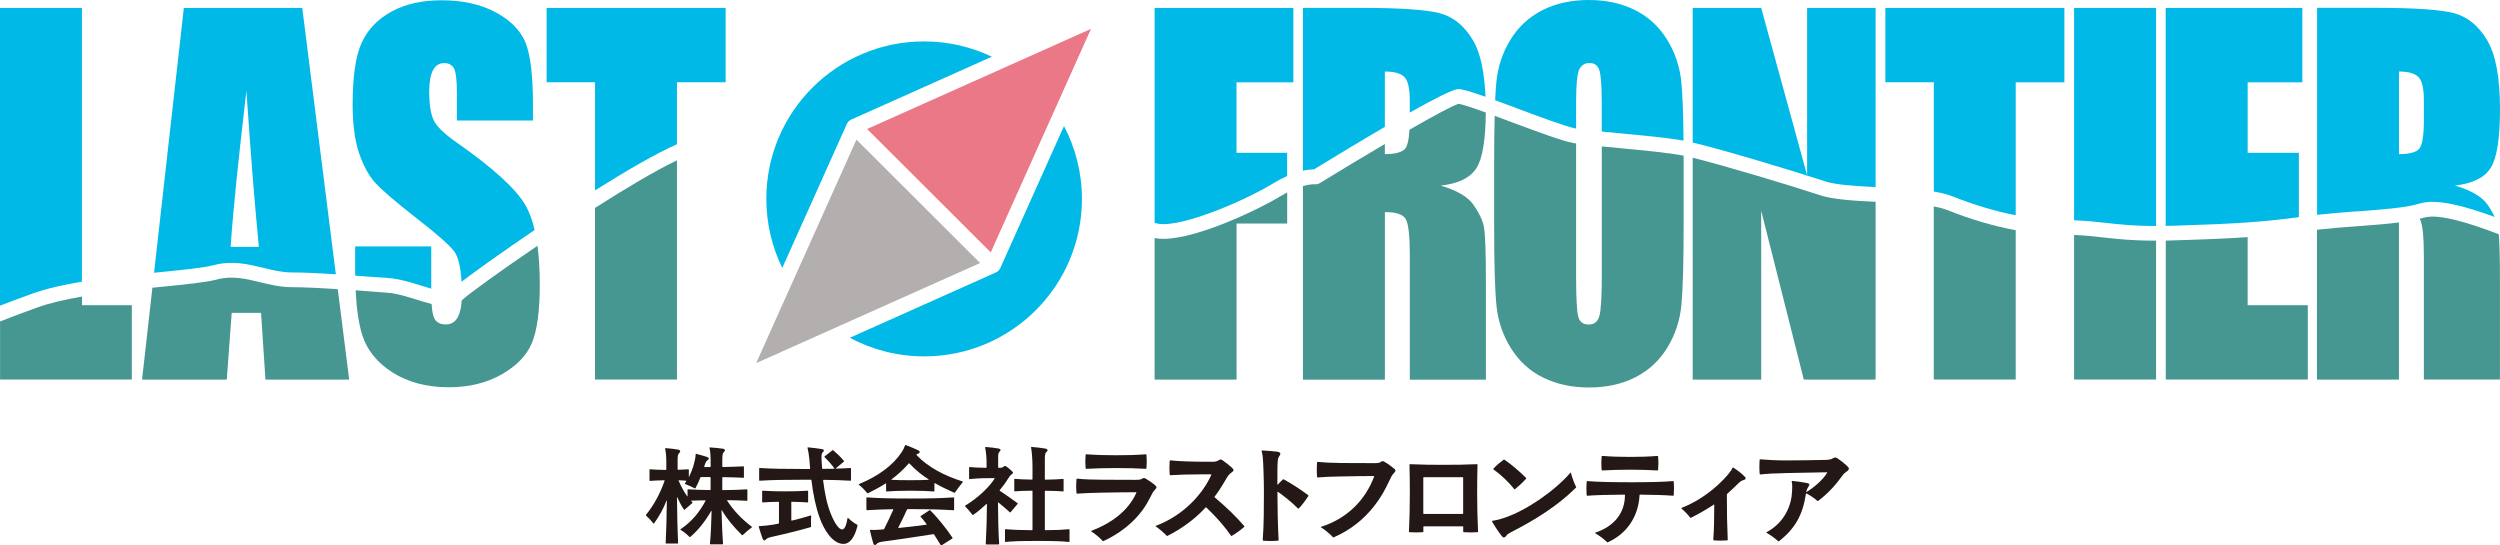 <svg width="275" height="60" viewBox="0 0 275 60" fill="none" xmlns="http://www.w3.org/2000/svg">
<path d="M82.731 57.98C82.731 57.98 82.718 58.005 82.692 58.018C82.317 58.309 82.078 58.496 81.696 58.858C81.67 58.883 81.625 58.87 81.612 58.858C80.648 57.896 79.989 57.115 79.413 56.133C79.387 56.095 79.368 56.108 79.368 56.146C79.407 57.431 79.452 58.761 79.536 59.819C79.536 59.858 79.51 59.877 79.478 59.877H78.152C78.113 59.877 78.094 59.852 78.094 59.819C78.191 58.786 78.249 57.476 78.275 56.217C78.275 56.179 78.236 56.179 78.23 56.204C77.628 57.263 76.846 58.283 75.934 59.064C75.908 59.09 75.862 59.077 75.85 59.064C75.539 58.754 75.19 58.477 74.86 58.283C74.821 58.257 74.821 58.238 74.86 58.212C76.063 57.405 76.917 56.385 77.615 55.081C77.628 55.055 77.615 55.036 77.576 55.036C77.001 55.036 76.471 55.062 76.037 55.075C75.998 55.075 76.011 55.101 76.037 55.12L76.16 55.249C76.16 55.249 76.186 55.307 76.16 55.333C75.882 55.559 75.572 55.824 75.319 56.056C75.293 56.082 75.261 56.095 75.235 56.056C74.97 55.681 74.744 55.23 74.504 54.713C74.478 54.668 74.466 54.675 74.466 54.713C74.491 56.792 74.524 58.444 74.588 59.729C74.588 59.768 74.563 59.787 74.53 59.787H73.282C73.243 59.787 73.224 59.761 73.224 59.729C73.282 58.515 73.334 57.005 73.353 55.094C73.353 55.055 73.314 55.049 73.308 55.081C72.972 55.959 72.538 56.753 71.95 57.566C71.911 57.612 71.891 57.612 71.853 57.566C71.613 57.244 71.374 57.005 71.07 56.714C71.057 56.702 71.044 56.688 71.044 56.656C71.044 56.63 71.057 56.617 71.07 56.611C71.84 55.675 72.571 54.416 73.101 52.899C73.114 52.861 73.101 52.828 73.056 52.828C72.441 52.841 71.898 52.867 71.504 52.899C71.465 52.899 71.445 52.886 71.445 52.854V51.666C71.445 51.628 71.471 51.621 71.504 51.621C71.937 51.66 72.551 51.679 73.237 51.692C73.282 51.692 73.295 51.666 73.295 51.634V50.911C73.295 50.227 73.256 49.756 73.166 49.362C73.153 49.317 73.192 49.291 73.224 49.291C73.586 49.317 74.304 49.401 74.608 49.459C74.847 49.504 74.886 49.672 74.718 49.833C74.563 49.975 74.537 50.143 74.537 50.685V51.621C74.537 51.66 74.563 51.679 74.595 51.679C75.015 51.666 75.403 51.641 75.714 51.621C75.759 51.621 75.772 51.634 75.772 51.666V52.422C75.772 52.48 75.798 52.461 75.817 52.409C76.011 52.002 76.179 51.583 76.309 51.124C76.438 50.653 76.516 50.285 76.522 49.982C76.522 49.937 76.548 49.911 76.593 49.924C77.001 50.033 77.421 50.15 77.757 50.259C78.023 50.343 78.036 50.511 77.816 50.634C77.693 50.705 77.602 50.885 77.512 51.176L77.466 51.331C77.454 51.37 77.479 51.376 77.525 51.376H78.113C78.152 51.376 78.171 51.35 78.171 51.318V50.944C78.171 50.15 78.133 49.588 78.049 49.285C78.036 49.239 78.061 49.214 78.094 49.214C78.598 49.252 79.154 49.297 79.504 49.356C79.782 49.394 79.808 49.562 79.633 49.717C79.478 49.859 79.452 50.04 79.452 50.821V51.312C79.452 51.35 79.478 51.37 79.51 51.37C80.39 51.357 81.108 51.331 81.774 51.298C81.819 51.298 81.832 51.324 81.832 51.357V52.499C81.832 52.538 81.819 52.557 81.774 52.557C81.114 52.519 80.39 52.499 79.51 52.486C79.471 52.486 79.452 52.512 79.452 52.544V53.855C79.452 53.894 79.478 53.913 79.51 53.913C80.59 53.9 81.437 53.874 82.155 53.829C82.201 53.829 82.213 53.855 82.213 53.887V55.03C82.213 55.068 82.201 55.088 82.155 55.088C81.554 55.049 80.868 55.03 80.028 55.017C79.989 55.017 79.969 55.042 79.989 55.075C80.713 56.179 81.541 57.056 82.686 57.934C82.712 57.947 82.724 57.973 82.724 57.98H82.731ZM74.66 52.899C74.925 53.513 75.222 54.074 75.584 54.578C75.61 54.617 75.63 54.617 75.63 54.578V53.881C75.63 53.842 75.656 53.822 75.688 53.822C76.335 53.868 77.104 53.894 78.107 53.906C78.152 53.906 78.165 53.881 78.165 53.848V52.538C78.165 52.499 78.139 52.48 78.107 52.48H77.117C77.078 52.48 77.046 52.506 77.033 52.538C76.878 52.945 76.697 53.351 76.503 53.7C76.49 53.726 76.457 53.739 76.432 53.726C76.121 53.558 75.759 53.39 75.371 53.248C75.332 53.235 75.326 53.203 75.345 53.164C75.403 53.08 75.455 53.009 75.5 52.925C75.513 52.899 75.513 52.88 75.475 52.88C75.248 52.854 74.97 52.841 74.692 52.835C74.647 52.835 74.621 52.861 74.647 52.906L74.66 52.899Z" fill="#231815"/>
<path d="M87.045 55.262V57.218C87.045 57.263 87.07 57.276 87.116 57.263C87.827 57.095 88.571 56.889 89.159 56.702C89.198 56.688 89.231 56.702 89.231 56.747C89.205 57.095 89.192 57.599 89.218 57.902C89.218 57.941 89.205 57.973 89.172 57.986C88.293 58.251 86.333 58.741 85.117 59.006C84.574 59.129 84.386 59.187 84.264 59.329C84.108 59.509 83.986 59.496 83.876 59.219C83.746 58.883 83.572 58.309 83.488 58.031C83.475 57.992 83.462 57.934 83.462 57.922C83.462 57.883 83.488 57.876 83.52 57.876C83.992 57.85 84.581 57.792 85.072 57.708C85.214 57.683 85.395 57.65 85.628 57.599C85.674 57.586 85.686 57.56 85.686 57.528V55.255C85.686 55.217 85.674 55.197 85.628 55.197C85.027 55.21 84.451 55.223 83.895 55.268C83.856 55.268 83.837 55.243 83.837 55.21V54.035C83.837 53.997 83.863 53.977 83.895 53.977C84.678 54.035 85.505 54.048 86.372 54.048C87.239 54.048 88.021 54.035 88.836 53.977C88.881 53.977 88.894 54.003 88.894 54.035V55.21C88.894 55.249 88.881 55.268 88.836 55.268C88.248 55.223 87.691 55.21 87.09 55.197C87.051 55.197 87.032 55.223 87.032 55.255L87.045 55.262ZM93.311 56.992C93.635 57.302 93.958 57.547 94.288 57.721C94.314 57.734 94.327 57.76 94.327 57.779C94.327 57.799 94.327 57.825 94.301 57.922C93.978 59.219 93.421 59.832 92.788 59.832C91.559 59.832 90.621 58.225 90.168 56.973C89.735 55.798 89.444 54.345 89.257 52.828C89.244 52.783 89.231 52.77 89.185 52.77H88.461C86.269 52.77 84.878 52.796 83.565 52.88C83.526 52.88 83.507 52.854 83.507 52.822V51.537C83.507 51.499 83.533 51.479 83.565 51.479C84.878 51.563 86.281 51.589 88.474 51.589H89.062C89.108 51.589 89.121 51.563 89.108 51.466L89.037 50.589C88.998 50.143 88.914 49.601 88.83 49.278C88.817 49.233 88.843 49.207 88.875 49.207C89.353 49.252 90.007 49.33 90.427 49.401C90.641 49.44 90.705 49.581 90.498 49.762C90.343 49.891 90.356 50.182 90.375 50.666C90.388 50.956 90.414 51.24 90.434 51.531C90.434 51.557 90.459 51.576 90.492 51.576C90.938 51.576 91.358 51.563 91.74 51.563C91.779 51.563 91.798 51.55 91.779 51.518C91.501 51.131 91.054 50.614 90.705 50.292C90.666 50.253 90.679 50.233 90.705 50.208L91.559 49.536C91.598 49.511 91.63 49.511 91.656 49.536C92.018 49.84 92.464 50.246 92.833 50.698C92.859 50.737 92.859 50.756 92.82 50.782L91.966 51.492C91.908 51.537 91.921 51.55 91.941 51.55C92.516 51.537 93.033 51.512 93.551 51.479C93.596 51.479 93.609 51.505 93.609 51.537V52.822C93.609 52.861 93.596 52.88 93.551 52.88C92.658 52.822 91.759 52.796 90.602 52.783C90.563 52.783 90.543 52.809 90.543 52.841C90.725 54.345 91.003 55.591 91.41 56.572C91.818 57.56 92.277 58.244 92.639 58.244C92.917 58.244 93.111 57.728 93.228 56.998C93.24 56.953 93.266 56.953 93.299 56.986L93.311 56.992Z" fill="#231815"/>
<path d="M100.827 50.066C102.088 51.395 103.879 52.325 105.878 52.958C105.904 52.97 105.916 52.983 105.916 53.003C105.916 53.022 105.904 53.041 105.832 53.125C105.567 53.435 105.328 53.784 105.05 54.171C105.024 54.21 105.005 54.216 104.953 54.197C104.209 53.861 103.498 53.526 102.844 53.151C102.819 53.138 102.786 53.138 102.786 53.19V54.003C102.786 54.042 102.773 54.061 102.728 54.061C101.958 54.016 101.383 53.977 100.128 53.977C98.874 53.977 98.298 54.016 97.528 54.061C97.49 54.061 97.47 54.035 97.47 54.003V53.209C97.47 53.17 97.444 53.164 97.412 53.183C96.849 53.545 96.209 53.894 95.485 54.255C95.439 54.281 95.413 54.255 95.388 54.229C95.097 53.881 94.812 53.59 94.521 53.364C94.476 53.325 94.45 53.319 94.45 53.293C94.45 53.267 94.476 53.254 94.56 53.222C96.655 52.344 98.24 51.169 99.177 49.749C99.346 49.498 99.481 49.22 99.553 48.994C99.566 48.968 99.579 48.955 99.598 48.955C99.617 48.955 99.656 48.968 99.753 49.001C100.199 49.168 100.704 49.388 100.995 49.53C101.234 49.653 101.221 49.82 100.982 49.904C100.911 49.93 100.872 49.949 100.84 49.975C100.801 50.001 100.801 50.033 100.827 50.059V50.066ZM95.303 56.069V54.771C95.303 54.733 95.329 54.713 95.362 54.713C96.61 54.797 97.813 54.836 100.128 54.836C102.444 54.836 103.64 54.797 104.895 54.713C104.94 54.713 104.953 54.739 104.953 54.771V56.069C104.953 56.108 104.94 56.127 104.895 56.127C103.646 56.056 102.463 56.004 100.128 56.004H99.85C99.85 56.004 99.792 56.017 99.766 56.062C99.475 56.708 99.152 57.386 98.815 58.018C98.789 58.063 98.815 58.076 98.854 58.076C99.831 57.98 100.924 57.85 101.9 57.715C101.946 57.702 101.946 57.689 101.926 57.657C101.7 57.347 101.467 57.069 101.266 56.843C101.228 56.805 101.241 56.785 101.279 56.76L102.23 56.133C102.269 56.108 102.301 56.108 102.34 56.146C103.084 56.889 104.17 58.212 104.772 59.148C104.798 59.187 104.798 59.206 104.759 59.232L103.666 59.929C103.608 59.968 103.556 60 103.536 60C103.498 60 103.478 59.961 103.452 59.916C103.271 59.606 103.045 59.245 102.754 58.799C102.728 58.761 102.709 58.754 102.657 58.761C101.008 59.025 98.233 59.432 97.121 59.574C96.701 59.632 96.558 59.697 96.448 59.826C96.319 59.981 96.125 60.019 96.054 59.755C95.957 59.419 95.776 58.722 95.692 58.341C95.679 58.296 95.717 58.283 95.75 58.283C96.054 58.309 96.397 58.296 96.869 58.257L97.166 58.231C97.224 58.218 97.237 58.218 97.263 58.173C97.599 57.528 97.923 56.805 98.253 56.082C98.278 56.037 98.253 56.011 98.207 56.011C97.05 56.037 96.235 56.069 95.381 56.12C95.342 56.12 95.323 56.095 95.323 56.062L95.303 56.069ZM102.146 52.777C102.185 52.777 102.185 52.751 102.146 52.732C101.376 52.241 100.678 51.673 100.051 50.989C100.012 50.95 99.992 50.95 99.954 50.989C99.352 51.673 98.738 52.228 98.065 52.732C98.026 52.757 98.039 52.777 98.078 52.777C98.621 52.816 99.184 52.822 100.122 52.822C101.059 52.822 101.603 52.809 102.14 52.777H102.146Z" fill="#231815"/>
<path d="M111.938 55.43L111.168 56.34C111.142 56.379 111.11 56.379 111.084 56.353C110.832 56.114 110.314 55.669 109.836 55.281C109.797 55.255 109.778 55.255 109.778 55.307C109.79 57.063 109.823 58.431 109.907 59.832C109.907 59.871 109.881 59.89 109.849 59.89H108.491C108.452 59.89 108.432 59.864 108.432 59.832C108.516 58.335 108.555 56.869 108.562 55.462C108.562 55.423 108.536 55.417 108.516 55.436C108.025 55.895 107.52 56.314 107.048 56.637C107.009 56.663 106.99 56.663 106.964 56.624C106.725 56.301 106.447 55.985 106.169 55.701C106.156 55.688 106.143 55.675 106.143 55.662C106.143 55.636 106.156 55.623 106.182 55.617C107.527 54.791 108.769 53.648 109.402 52.654C109.428 52.615 109.415 52.596 109.364 52.596H108.956C107.799 52.596 107.236 52.641 106.66 52.706C106.621 52.706 106.602 52.68 106.602 52.648V51.421C106.602 51.383 106.628 51.376 106.66 51.376C107.132 51.421 107.624 51.447 108.465 51.46C108.51 51.46 108.523 51.434 108.523 51.402V50.969C108.523 50.369 108.478 49.807 108.368 49.227C108.355 49.181 108.394 49.168 108.426 49.168C108.93 49.207 109.435 49.265 109.842 49.336C110.094 49.381 110.12 49.543 109.952 49.685C109.81 49.807 109.797 49.975 109.797 50.414V51.402C109.797 51.441 109.823 51.46 109.855 51.46H109.965C110.179 51.46 110.269 51.434 110.398 51.331C110.528 51.221 110.592 51.234 110.761 51.357C110.929 51.479 111.207 51.718 111.362 51.873C111.459 51.97 111.446 52.067 111.317 52.151C111.162 52.247 111.013 52.441 110.883 52.654C110.631 53.074 110.321 53.493 109.972 53.913C109.946 53.939 109.959 53.971 109.997 53.997C110.541 54.345 111.478 55.017 111.931 55.352C111.97 55.378 111.97 55.398 111.944 55.436L111.938 55.43ZM114.932 54.035V58.264C114.932 58.302 114.958 58.322 114.99 58.322C116.323 58.309 116.924 58.276 117.59 58.212C117.635 58.212 117.648 58.225 117.648 58.257V59.568C117.648 59.606 117.635 59.613 117.59 59.613C116.795 59.542 116.09 59.503 114.104 59.503C112.119 59.503 111.394 59.542 110.605 59.613C110.567 59.613 110.547 59.6 110.547 59.568V58.257C110.547 58.218 110.573 58.212 110.605 58.212C111.317 58.27 111.964 58.309 113.516 58.322C113.561 58.322 113.574 58.296 113.574 58.264V54.035C113.574 53.997 113.561 53.977 113.516 53.977C112.662 53.99 112.119 54.003 111.627 54.048C111.588 54.048 111.569 54.035 111.569 54.003V52.732C111.569 52.693 111.595 52.673 111.627 52.673C112.119 52.719 112.662 52.745 113.516 52.757C113.561 52.757 113.574 52.732 113.574 52.699V51.344C113.574 50.537 113.503 49.672 113.419 49.233C113.406 49.188 113.445 49.162 113.477 49.162C113.91 49.201 114.641 49.272 114.99 49.343C115.268 49.388 115.301 49.569 115.1 49.73C114.945 49.853 114.932 50.053 114.932 50.776V52.706C114.932 52.745 114.958 52.764 114.99 52.764C115.883 52.751 116.432 52.725 116.937 52.68C116.982 52.68 116.995 52.706 116.995 52.738V54.01C116.995 54.048 116.982 54.055 116.937 54.055C116.432 54.01 115.876 53.997 114.99 53.984C114.951 53.984 114.932 54.01 114.932 54.042V54.035Z" fill="#231815"/>
<path d="M118.463 52.648C119.33 52.745 120.158 52.757 121.289 52.77C122.602 52.783 123.67 52.783 124.911 52.783C125.235 52.783 125.416 52.77 125.552 52.699C125.687 52.628 125.778 52.577 125.83 52.577C125.901 52.577 125.972 52.615 126.069 52.673C126.444 52.899 126.877 53.19 127.104 53.416C127.162 53.474 127.214 53.538 127.214 53.597C127.214 53.681 127.155 53.764 127.033 53.887C126.851 54.068 126.754 54.236 126.457 54.836C125.642 56.495 123.993 58.315 121.38 59.516C121.354 59.529 121.341 59.529 121.335 59.529C121.328 59.529 121.309 59.529 121.264 59.471C120.986 59.161 120.455 58.715 120.035 58.451C119.996 58.425 120.009 58.406 120.048 58.393C122.143 57.599 124.077 56.269 124.995 54.216C125.021 54.171 125.008 54.145 124.969 54.145C123.682 54.145 122.732 54.171 121.302 54.19C120.158 54.216 119.343 54.236 118.476 54.3C118.437 54.3 118.418 54.274 118.418 54.242C118.392 54.029 118.379 53.764 118.379 53.487C118.379 53.209 118.392 52.925 118.418 52.706C118.418 52.661 118.444 52.661 118.476 52.661L118.463 52.648ZM119.485 49.969C120.481 50.053 121.852 50.078 122.829 50.078C123.805 50.078 125.112 50.053 126.043 49.969C126.088 49.969 126.101 49.995 126.114 50.078C126.153 50.511 126.153 51.027 126.114 51.46C126.101 51.544 126.088 51.57 126.043 51.57C125.105 51.512 123.818 51.486 122.829 51.486C121.839 51.486 120.481 51.512 119.485 51.57C119.446 51.57 119.427 51.557 119.414 51.473C119.375 51.027 119.375 50.511 119.414 50.066C119.427 49.982 119.453 49.969 119.485 49.969Z" fill="#231815"/>
<path d="M128.733 50.64C129.71 50.737 130.848 50.795 133.351 50.795C133.655 50.795 133.81 50.769 134.037 50.64C134.121 50.595 134.192 50.543 134.263 50.543C134.334 50.543 134.431 50.589 134.515 50.653C134.852 50.892 135.298 51.24 135.524 51.46C135.764 51.699 135.738 51.783 135.466 51.976C135.194 52.17 135.078 52.312 134.683 53.009C134.405 53.487 134.043 54.055 133.61 54.629C133.584 54.668 133.597 54.688 133.623 54.713C134.78 55.688 135.945 56.779 136.857 57.857C136.869 57.87 136.882 57.896 136.882 57.902C136.882 57.909 136.882 57.941 136.857 57.96C136.481 58.296 135.977 58.67 135.511 58.935C135.485 58.948 135.466 58.961 135.453 58.961C135.44 58.961 135.427 58.961 135.408 58.922C134.722 57.934 133.869 56.94 132.698 55.824C132.672 55.798 132.64 55.798 132.614 55.824C131.579 56.953 130.182 58.057 128.442 58.935C128.417 58.948 128.397 58.961 128.384 58.961C128.358 58.961 128.339 58.935 128.326 58.922C128.048 58.632 127.556 58.193 127.149 57.915C127.136 57.902 127.123 57.889 127.123 57.876C127.123 57.85 127.136 57.837 127.162 57.831C130.04 56.753 132.213 54.507 133.235 52.26C133.261 52.202 133.235 52.176 133.196 52.176H132.303C130.79 52.176 129.704 52.215 128.733 52.273C128.695 52.273 128.675 52.26 128.662 52.176C128.624 51.731 128.624 51.157 128.662 50.737C128.675 50.653 128.701 50.64 128.733 50.64Z" fill="#231815"/>
<path d="M138.784 49.594C138.784 49.556 138.81 49.549 138.829 49.549C139.359 49.575 140.103 49.633 140.439 49.678C140.886 49.736 140.899 49.917 140.763 50.111C140.627 50.304 140.569 50.434 140.549 50.756C140.511 51.15 140.511 52.151 140.511 53.28C140.511 53.319 140.536 53.325 140.556 53.306C140.737 53.099 140.931 52.912 141.112 52.745C141.138 52.719 141.17 52.706 141.222 52.732C142.199 53.274 143.123 53.887 143.906 54.474C143.919 54.487 143.932 54.5 143.932 54.52C143.932 54.539 143.919 54.565 143.893 54.603C143.641 54.997 143.233 55.553 142.871 55.927C142.832 55.966 142.8 55.953 142.774 55.927C142.05 55.217 141.319 54.629 140.575 54.1C140.536 54.074 140.517 54.1 140.517 54.139C140.517 55.675 140.562 57.767 140.646 59.413C140.646 59.451 140.633 59.471 140.588 59.471C140.375 59.496 140.071 59.509 139.773 59.509C139.476 59.509 139.185 59.496 138.958 59.471C138.92 59.471 138.9 59.445 138.9 59.413C139.03 57.741 139.03 55.585 139.03 54.119C139.03 52.654 138.958 50.795 138.907 50.311C138.881 50.085 138.848 49.84 138.784 49.627V49.594Z" fill="#231815"/>
<path d="M144.934 50.808C145.704 50.879 146.377 50.918 147.508 50.931C148.821 50.944 149.901 50.944 151.143 50.944C151.602 50.944 151.719 50.918 151.854 50.834C151.984 50.75 152.035 50.724 152.094 50.724C152.152 50.724 152.223 50.763 152.307 50.808C152.702 51.034 153.135 51.363 153.387 51.576C153.458 51.634 153.497 51.699 153.497 51.757C153.497 51.841 153.439 51.938 153.316 52.06C153.122 52.254 153.025 52.448 152.74 53.054C152.223 54.158 150.626 57.424 146.713 59.103C146.687 59.116 146.674 59.116 146.668 59.116C146.642 59.116 146.629 59.103 146.609 59.077C146.312 58.741 145.697 58.238 145.296 57.999C145.271 57.986 145.271 57.96 145.309 57.954C148.161 57.044 150.166 55.049 151.156 52.422C151.169 52.383 151.156 52.364 151.111 52.364C149.869 52.364 148.918 52.389 147.515 52.409C146.37 52.435 145.639 52.454 144.941 52.519C144.902 52.519 144.883 52.506 144.87 52.422C144.857 52.241 144.844 51.989 144.844 51.692C144.844 51.395 144.857 51.092 144.87 50.898C144.883 50.827 144.908 50.814 144.941 50.814L144.934 50.808Z" fill="#231815"/>
<path d="M155.095 51.06C156.323 51.118 157.559 51.131 158.775 51.131C159.99 51.131 161.239 51.118 162.467 51.06C162.513 51.06 162.526 51.086 162.526 51.118C162.5 52.151 162.487 53.254 162.487 54.326C162.487 55.649 162.526 57.147 162.584 58.483C162.584 58.522 162.571 58.541 162.526 58.541C162.319 58.554 162.021 58.567 161.756 58.567C161.491 58.567 161.213 58.554 161.012 58.541C160.973 58.541 160.954 58.515 160.954 58.483V57.954C160.954 57.915 160.928 57.896 160.896 57.896H156.627C156.589 57.896 156.569 57.922 156.569 57.954V58.483C156.569 58.522 156.556 58.541 156.511 58.541C156.317 58.554 156.065 58.567 155.799 58.567C155.534 58.567 155.243 58.554 155.043 58.541C155.004 58.541 154.985 58.515 154.985 58.483C155.043 57.153 155.082 55.649 155.082 54.326C155.082 53.248 155.069 52.151 155.043 51.118C155.043 51.073 155.069 51.06 155.101 51.06H155.095ZM156.563 52.551V56.475C156.563 56.514 156.589 56.534 156.621 56.534H160.889C160.928 56.534 160.948 56.508 160.948 56.475V52.551C160.948 52.512 160.922 52.493 160.889 52.493H156.621C156.582 52.493 156.563 52.519 156.563 52.551Z" fill="#231815"/>
<path d="M164.123 57.328C164.123 57.328 164.136 57.289 164.181 57.282C164.653 57.224 165.145 57.076 165.552 56.934C167.9 56.14 171.004 54.016 172.744 52.002C172.783 51.963 172.789 51.976 172.802 52.028C172.932 52.519 173.177 53.183 173.358 53.538C173.371 53.564 173.384 53.584 173.384 53.597C173.384 53.622 173.371 53.635 173.346 53.655C171.328 55.636 168.98 57.127 166.141 58.58C165.902 58.703 165.805 58.786 165.682 58.941C165.598 59.064 165.501 59.122 165.417 59.122C165.358 59.122 165.294 59.083 165.235 59.012C164.957 58.69 164.421 57.896 164.142 57.392C164.13 57.366 164.117 57.347 164.117 57.334L164.123 57.328ZM165.449 50.556C165.449 50.556 165.475 50.556 165.494 50.569C166.206 51.047 167.286 51.976 167.861 52.564C167.887 52.59 167.9 52.635 167.861 52.673C167.512 53.061 167.066 53.468 166.645 53.816C166.619 53.842 166.587 53.829 166.561 53.803C165.934 52.996 164.996 52.125 164.285 51.641C164.246 51.615 164.246 51.596 164.285 51.544C164.595 51.195 165.054 50.814 165.391 50.569C165.417 50.556 165.429 50.556 165.436 50.556H165.449Z" fill="#231815"/>
<path d="M174.587 52.919C175.609 53.016 177.64 53.048 179.522 53.048C181.229 53.048 183.092 53.009 184.043 52.919C184.088 52.919 184.101 52.932 184.114 53.003C184.127 53.183 184.14 53.422 184.14 53.7C184.14 53.977 184.127 54.242 184.114 54.423C184.101 54.507 184.088 54.532 184.043 54.532C183.247 54.462 181.831 54.423 180.408 54.41C180.369 54.41 180.35 54.436 180.35 54.468C180.227 56.927 178.849 58.767 176.864 59.645C176.838 59.658 176.825 59.658 176.819 59.658C176.793 59.658 176.773 59.632 176.76 59.619C176.437 59.296 175.932 58.922 175.46 58.644C175.434 58.632 175.435 58.606 175.473 58.599C177.614 57.87 178.733 56.404 178.746 54.468C178.746 54.429 178.733 54.41 178.688 54.41C177.077 54.423 175.467 54.455 174.6 54.532C174.561 54.532 174.542 54.52 174.529 54.436C174.516 54.242 174.503 53.977 174.503 53.706C174.503 53.435 174.516 53.19 174.529 53.022C174.542 52.938 174.568 52.925 174.6 52.925L174.587 52.919ZM176.249 50.15C177.239 50.233 178.319 50.259 179.341 50.259C180.266 50.259 181.41 50.233 182.322 50.15C182.368 50.15 182.38 50.163 182.393 50.246C182.432 50.64 182.432 51.24 182.393 51.654C182.38 51.737 182.368 51.75 182.322 51.75C181.385 51.692 180.266 51.666 179.341 51.666C178.319 51.666 177.232 51.692 176.249 51.75C176.211 51.75 176.191 51.725 176.178 51.654C176.139 51.247 176.139 50.647 176.178 50.246C176.191 50.163 176.217 50.15 176.249 50.15Z" fill="#231815"/>
<path d="M190.626 51.421C190.626 51.421 190.665 51.434 190.698 51.46C191.06 51.673 191.706 52.183 191.939 52.448C191.997 52.506 192.023 52.57 192.023 52.615C192.023 52.699 191.926 52.77 191.784 52.809C191.603 52.854 191.448 52.951 191.228 53.158C190.904 53.468 190.529 53.842 189.999 54.319C189.96 54.358 189.954 54.391 189.954 54.429C189.954 56.327 189.98 57.837 190.051 59.374C190.051 59.413 190.038 59.432 189.967 59.445C189.799 59.458 189.475 59.471 189.184 59.471C188.945 59.471 188.68 59.458 188.544 59.445C188.473 59.432 188.46 59.406 188.46 59.374C188.544 58.315 188.557 57.237 188.57 55.546C188.57 55.507 188.544 55.488 188.512 55.507C187.768 56.011 186.862 56.527 185.996 56.96C185.97 56.973 185.938 56.973 185.912 56.934C185.705 56.643 185.323 56.25 184.961 55.94C184.948 55.927 184.948 55.914 184.948 55.901C184.948 55.888 184.974 55.875 184.993 55.862C187.089 55.036 188.828 53.642 190.025 52.26C190.361 51.867 190.497 51.66 190.581 51.453C190.594 51.428 190.607 51.415 190.626 51.415V51.421Z" fill="#231815"/>
<path d="M197.139 52.899C197.695 52.958 198.187 53.022 198.73 53.125C199.105 53.196 199.079 53.319 198.898 53.584C198.801 53.726 198.743 53.861 198.691 54.061C198.678 54.119 198.691 54.132 198.717 54.119C199.545 53.629 200.567 52.725 200.981 52.009C200.994 51.983 200.994 51.95 200.942 51.95L196.609 52.034C195.367 52.06 194.429 52.105 193.627 52.189C193.588 52.189 193.569 52.176 193.569 52.144C193.543 51.892 193.53 51.615 193.53 51.318C193.53 51.04 193.543 50.776 193.556 50.595C193.569 50.524 193.595 50.524 193.627 50.524C194.371 50.595 195.432 50.647 196.428 50.647C197.838 50.647 199.241 50.621 200.819 50.589C201.181 50.576 201.395 50.543 201.576 50.434C201.699 50.363 201.789 50.324 201.867 50.324C201.951 50.324 202.022 50.363 202.145 50.434C202.481 50.66 202.733 50.853 203.083 51.163C203.29 51.344 203.374 51.453 203.374 51.55C203.374 51.647 203.315 51.744 203.16 51.847C202.895 52.041 202.811 52.112 202.656 52.325C202.028 53.216 201.162 54.223 199.998 55.101C199.959 55.126 199.927 55.114 199.901 55.088C199.538 54.765 199.144 54.513 198.724 54.281C198.678 54.255 198.665 54.268 198.652 54.319C198.303 56.65 197.449 58.16 195.69 59.529C195.677 59.542 195.652 59.555 195.645 59.555C195.639 59.555 195.619 59.555 195.574 59.509C195.186 59.161 194.759 58.851 194.326 58.619C194.28 58.593 194.287 58.56 194.313 58.548C196.395 57.431 197.068 55.475 197.126 54.081C197.152 53.622 197.165 53.3 197.087 52.964C197.074 52.919 197.113 52.906 197.146 52.906L197.139 52.899Z" fill="#231815"/>
<path d="M95.381 14.188L108.982 27.763L120.009 3.176L95.381 14.188Z" fill="#EB7887"/>
<path d="M110.004 29.532C109.984 29.577 109.952 29.616 109.926 29.661C109.92 29.674 109.913 29.693 109.9 29.706C109.881 29.726 109.862 29.745 109.842 29.764C109.816 29.79 109.79 29.823 109.758 29.848C109.745 29.855 109.732 29.861 109.726 29.868C109.681 29.9 109.635 29.926 109.59 29.952L93.48 37.156C95.918 38.459 98.705 39.202 101.661 39.202C111.246 39.202 119.013 31.449 119.013 21.883C119.013 18.991 118.295 16.26 117.04 13.866L110.01 29.538L110.004 29.532Z" fill="#00B9E6"/>
<path d="M93.189 13.588C93.208 13.543 93.24 13.498 93.266 13.452C93.273 13.44 93.279 13.427 93.292 13.414C93.311 13.388 93.337 13.368 93.357 13.349C93.383 13.323 93.402 13.297 93.434 13.272C93.447 13.265 93.46 13.259 93.467 13.252C93.512 13.22 93.557 13.194 93.603 13.168L109.105 6.236C106.848 5.164 104.319 4.557 101.648 4.557C92.063 4.557 84.296 12.31 84.296 21.876C84.296 24.6 84.93 27.176 86.049 29.474L93.176 13.588H93.189Z" fill="#00B9E6"/>
<path d="M94.21 15.357L83.177 39.944L107.811 28.932L94.21 15.357Z" fill="#B4AFAF"/>
<path d="M65.45 20.947C68.884 18.784 72.17 16.874 74.466 15.867V9.05H79.821V0.871H60.127V9.05H65.457V20.947H65.45Z" fill="#00B9E6"/>
<path d="M239.164 24.826C245.806 24.626 248.801 24.426 252.875 23.89V16.809H247.242V9.056H253.257V0.871H238.226V24.846C238.524 24.846 238.834 24.833 239.164 24.826Z" fill="#00B9E6"/>
<path d="M259.265 23.258C262.039 23.051 264.659 22.858 266.178 22.386C268.009 21.825 271.061 22.638 274.411 23.864C274.217 23.432 273.959 22.986 273.629 22.509C273.015 21.637 271.818 20.934 270.033 20.411C271.999 20.192 273.325 19.533 273.991 18.442C274.664 17.351 275 15.208 275 12.026C275 8.54 274.528 6.003 273.577 4.409C272.626 2.814 271.398 1.827 269.897 1.439C268.39 1.052 265.512 0.859 261.257 0.859H254.88V23.626C256.322 23.471 257.816 23.355 259.271 23.245L259.265 23.258ZM263.883 7.869C264.924 7.869 265.642 8.069 266.036 8.476C266.431 8.882 266.625 9.728 266.625 11.025V13.272C266.625 15.073 266.424 16.138 266.017 16.467C265.609 16.796 264.898 16.957 263.889 16.957V7.869H263.883Z" fill="#00B9E6"/>
<path d="M3.602 32.282C5.142 31.733 7.017 31.314 9.009 30.984V0.871H0V33.624C1.158 33.173 2.374 32.721 3.602 32.282Z" fill="#00B9E6"/>
<path d="M33.249 0.871H20.224L16.945 30.003C17.158 29.984 17.371 29.958 17.578 29.939C20.152 29.68 22.377 29.461 23.464 29.177C25.52 28.628 27.279 29.054 28.987 29.468C30.06 29.726 31.069 29.971 32.13 29.971C33.469 29.971 35.189 30.055 36.942 30.171L33.249 0.871ZM25.372 27.157C25.604 23.535 26.186 17.816 27.105 9.986C27.564 16.803 28.023 22.528 28.476 27.157H25.372Z" fill="#00B9E6"/>
<path d="M41.307 20.14C42.032 20.934 43.519 22.206 45.757 23.955C47.995 25.691 49.404 26.924 49.974 27.666C50.413 28.254 50.672 29.371 50.769 30.991C52.328 29.803 55.348 27.647 58.808 25.297C58.556 24.22 58.226 23.309 57.812 22.586C56.771 20.785 54.242 18.481 50.232 15.673C48.835 14.698 47.982 13.866 47.684 13.175C47.374 12.484 47.212 11.458 47.212 10.096C47.212 9.037 47.354 8.243 47.632 7.72C47.91 7.197 48.318 6.939 48.861 6.939C49.359 6.939 49.715 7.133 49.935 7.52C50.148 7.907 50.258 8.805 50.258 10.225V13.259H58.627V11.645C58.627 8.398 58.362 6.094 57.825 4.738C57.288 3.382 56.195 2.259 54.553 1.368C52.903 0.478 50.911 0.032 48.57 0.032C46.429 0.032 44.606 0.439 43.092 1.259C41.579 2.079 40.486 3.208 39.807 4.654C39.128 6.1 38.791 8.392 38.791 11.522C38.791 13.691 39.031 15.479 39.509 16.874C39.988 18.268 40.589 19.365 41.32 20.159L41.307 20.14Z" fill="#00B9E6"/>
<path d="M40.848 30.449C41.521 30.5 42.148 30.546 42.711 30.584C43.92 30.668 45.136 31.049 46.319 31.417C46.688 31.533 47.07 31.649 47.438 31.753V27.105H39.069V29.784C39.069 29.971 39.069 30.145 39.076 30.32C39.684 30.365 40.285 30.41 40.855 30.455L40.848 30.449Z" fill="#00B9E6"/>
<path d="M127.518 24.626C130.202 24.981 137.115 21.973 139.98 20.211C140.562 19.856 141.099 19.578 141.584 19.365V16.809H136.016V9.056H142.27V0.871H127.007V24.523C127.188 24.568 127.362 24.607 127.518 24.626Z" fill="#00B9E6"/>
<path d="M144.52 18.642C146.777 17.261 149.643 15.524 152.333 13.956V7.869C153.374 7.869 154.092 8.069 154.487 8.476C154.881 8.882 155.075 9.728 155.075 11.025V12.381C157.733 10.883 159.855 9.799 160.411 9.799C160.863 9.799 161.769 10.07 163.405 10.644C163.289 7.875 162.836 5.784 162.021 4.415C161.07 2.827 159.842 1.833 158.341 1.446C156.834 1.059 153.956 0.865 149.701 0.865H143.324V18.778C143.861 18.662 144.268 18.629 144.527 18.629L144.52 18.642Z" fill="#00B9E6"/>
<path d="M166.82 11.903C169.381 12.858 172.291 13.943 173.339 14.137C173.352 14.137 173.365 14.137 173.371 14.137V11.374C173.371 9.27 173.494 8.004 173.747 7.572C173.999 7.146 174.354 6.926 174.827 6.926C175.383 6.926 175.751 7.191 175.926 7.72C176.107 8.25 176.191 9.47 176.191 11.367V14.472C176.831 14.537 177.511 14.601 178.209 14.666C180.673 14.898 183.435 15.156 185.187 15.466C185.161 12.491 185.077 10.322 184.942 8.966C184.767 7.281 184.237 5.726 183.338 4.293C182.439 2.86 181.249 1.788 179.774 1.072C178.3 0.355 176.631 0 174.775 0C172.822 0 171.108 0.381 169.633 1.136C168.165 1.891 166.995 2.982 166.134 4.396C165.268 5.81 164.757 7.372 164.595 9.082C164.543 9.612 164.505 10.264 164.466 11.025C165.145 11.277 165.921 11.561 166.807 11.89L166.82 11.903Z" fill="#00B9E6"/>
<path d="M200.67 19.927C201.899 20.334 204.092 20.469 206.316 20.579V0.871H198.782V19.281L193.731 0.871H186.196V15.679C189.443 16.441 197.553 18.888 200.677 19.92L200.67 19.927Z" fill="#00B9E6"/>
<path d="M212.713 21.069C213.489 21.198 214.181 21.366 214.743 21.586C217.169 22.554 219.503 23.245 221.728 23.677V9.056H227.083V0.871H207.39V9.05H212.719V21.069H212.713Z" fill="#00B9E6"/>
<path d="M231.604 24.516C233.078 24.684 234.598 24.858 237.166 24.858V0.871H228.15V24.232C229.502 24.278 230.53 24.394 231.604 24.516Z" fill="#00B9E6"/>
<path d="M140.827 21.592C138.292 23.148 130.797 26.698 127.304 26.233C127.207 26.221 127.11 26.201 127.007 26.182V41.758H136.022V24.587H141.591V21.166C141.351 21.289 141.099 21.431 140.834 21.592H140.827Z" fill="#469691"/>
<path d="M162.073 22.515C161.458 21.644 160.262 20.94 158.477 20.417C160.45 20.198 161.769 19.54 162.435 18.449C163.082 17.396 163.412 15.363 163.438 12.381C162.053 11.877 160.831 11.464 160.443 11.425C159.88 11.568 157.798 12.691 155.043 14.266C154.978 15.466 154.784 16.209 154.461 16.467C154.053 16.796 153.342 16.957 152.333 16.957V15.841C150.05 17.183 147.547 18.688 145.161 20.153C145.005 20.25 144.818 20.288 144.637 20.269C144.637 20.269 144.165 20.23 143.324 20.469V41.764H152.339V23.329C153.581 23.329 154.351 23.593 154.642 24.11C154.933 24.633 155.082 25.988 155.082 28.176V41.764H163.45V30.984C163.45 27.686 163.373 25.672 163.224 24.936C163.075 24.207 162.694 23.4 162.079 22.522L162.073 22.515Z" fill="#469691"/>
<path d="M178.067 16.286C177.407 16.222 176.786 16.163 176.198 16.105V30.165C176.198 32.572 176.114 34.096 175.939 34.735C175.764 35.374 175.376 35.697 174.762 35.697C174.148 35.697 173.779 35.419 173.617 34.864C173.456 34.309 173.371 32.843 173.371 30.468V15.783C173.255 15.763 173.145 15.744 173.048 15.731C171.858 15.518 169.135 14.498 166.251 13.427C165.675 13.214 165.041 12.975 164.414 12.742C164.375 14.162 164.356 15.847 164.356 17.823V24.82C164.356 29.029 164.44 31.972 164.615 33.657C164.789 35.342 165.32 36.897 166.218 38.33C167.117 39.763 168.307 40.835 169.782 41.551C171.257 42.268 172.925 42.623 174.781 42.623C176.734 42.623 178.448 42.242 179.916 41.487C181.385 40.732 182.555 39.641 183.415 38.227C184.275 36.813 184.793 35.251 184.955 33.541C185.116 31.83 185.2 28.925 185.2 24.813V17.816C185.2 17.584 185.2 17.351 185.2 17.125C183.564 16.803 180.647 16.525 178.06 16.286H178.067Z" fill="#469691"/>
<path d="M200.159 21.463C197.255 20.495 189.572 18.177 186.196 17.351V41.758H193.731V23.174L198.42 41.758H206.316V22.199C203.872 22.083 201.602 21.941 200.159 21.463Z" fill="#469691"/>
<path d="M231.416 26.124C230.394 26.008 229.418 25.898 228.15 25.846V41.752H237.166V26.472C234.514 26.472 232.949 26.298 231.423 26.124H231.416Z" fill="#469691"/>
<path d="M259.381 24.878C257.874 24.988 256.335 25.11 254.867 25.272V41.758H263.883V24.471C262.531 24.639 260.985 24.762 259.388 24.878H259.381Z" fill="#469691"/>
<path d="M9.016 32.624C7.211 32.934 5.53 33.315 4.152 33.805C2.729 34.315 1.326 34.844 0.006 35.361V41.752H14.5V33.573H9.022V32.624H9.016Z" fill="#469691"/>
<path d="M32.13 31.591C30.875 31.591 29.724 31.314 28.605 31.043C27.027 30.662 25.54 30.3 23.884 30.739C22.675 31.062 20.495 31.275 17.74 31.552C17.417 31.585 17.093 31.617 16.764 31.649L15.625 41.758H24.945L25.488 34.412H28.715L29.2 41.758H38.41L37.155 31.811C35.325 31.688 33.514 31.591 32.136 31.591H32.13Z" fill="#469691"/>
<path d="M50.853 32.998C50.853 32.998 50.808 33.037 50.788 33.05C50.737 33.818 50.601 34.419 50.374 34.858C50.084 35.413 49.637 35.69 49.036 35.69C48.434 35.69 48.02 35.471 47.781 35.032C47.626 34.741 47.522 34.206 47.477 33.437C46.947 33.308 46.391 33.134 45.828 32.96C44.735 32.617 43.61 32.269 42.588 32.198C42.025 32.159 41.398 32.108 40.719 32.056C40.208 32.017 39.664 31.979 39.121 31.933C39.218 33.96 39.458 35.626 39.852 36.865C40.382 38.53 41.495 39.905 43.202 40.983C44.91 42.061 46.966 42.597 49.379 42.597C51.578 42.597 53.505 42.132 55.16 41.196C56.816 40.26 57.935 39.105 58.511 37.724C59.086 36.342 59.377 34.199 59.377 31.288C59.377 29.693 59.287 28.28 59.125 27.034C54.863 29.926 51.409 32.437 50.853 32.992V32.998Z" fill="#469691"/>
<path d="M65.45 22.87V41.752H74.466V17.635C72.163 18.733 68.858 20.701 65.45 22.87Z" fill="#469691"/>
<path d="M214.142 23.09C213.754 22.935 213.269 22.812 212.713 22.709V41.752H221.728V25.323C219.309 24.878 216.774 24.136 214.142 23.083V23.09Z" fill="#469691"/>
<path d="M247.242 26.085C245.101 26.233 242.637 26.337 239.216 26.44C238.873 26.453 238.55 26.459 238.233 26.466V41.752H253.858V33.573H247.242V26.085Z" fill="#469691"/>
<path d="M266.651 23.936C266.495 23.981 266.327 24.026 266.159 24.065C266.166 24.078 266.178 24.084 266.185 24.097C266.476 24.62 266.625 25.975 266.625 28.163V41.752H274.994V30.971C274.994 28.538 274.955 26.802 274.871 25.769C271.883 24.626 268.274 23.445 266.651 23.942V23.936Z" fill="#469691"/>
</svg>
